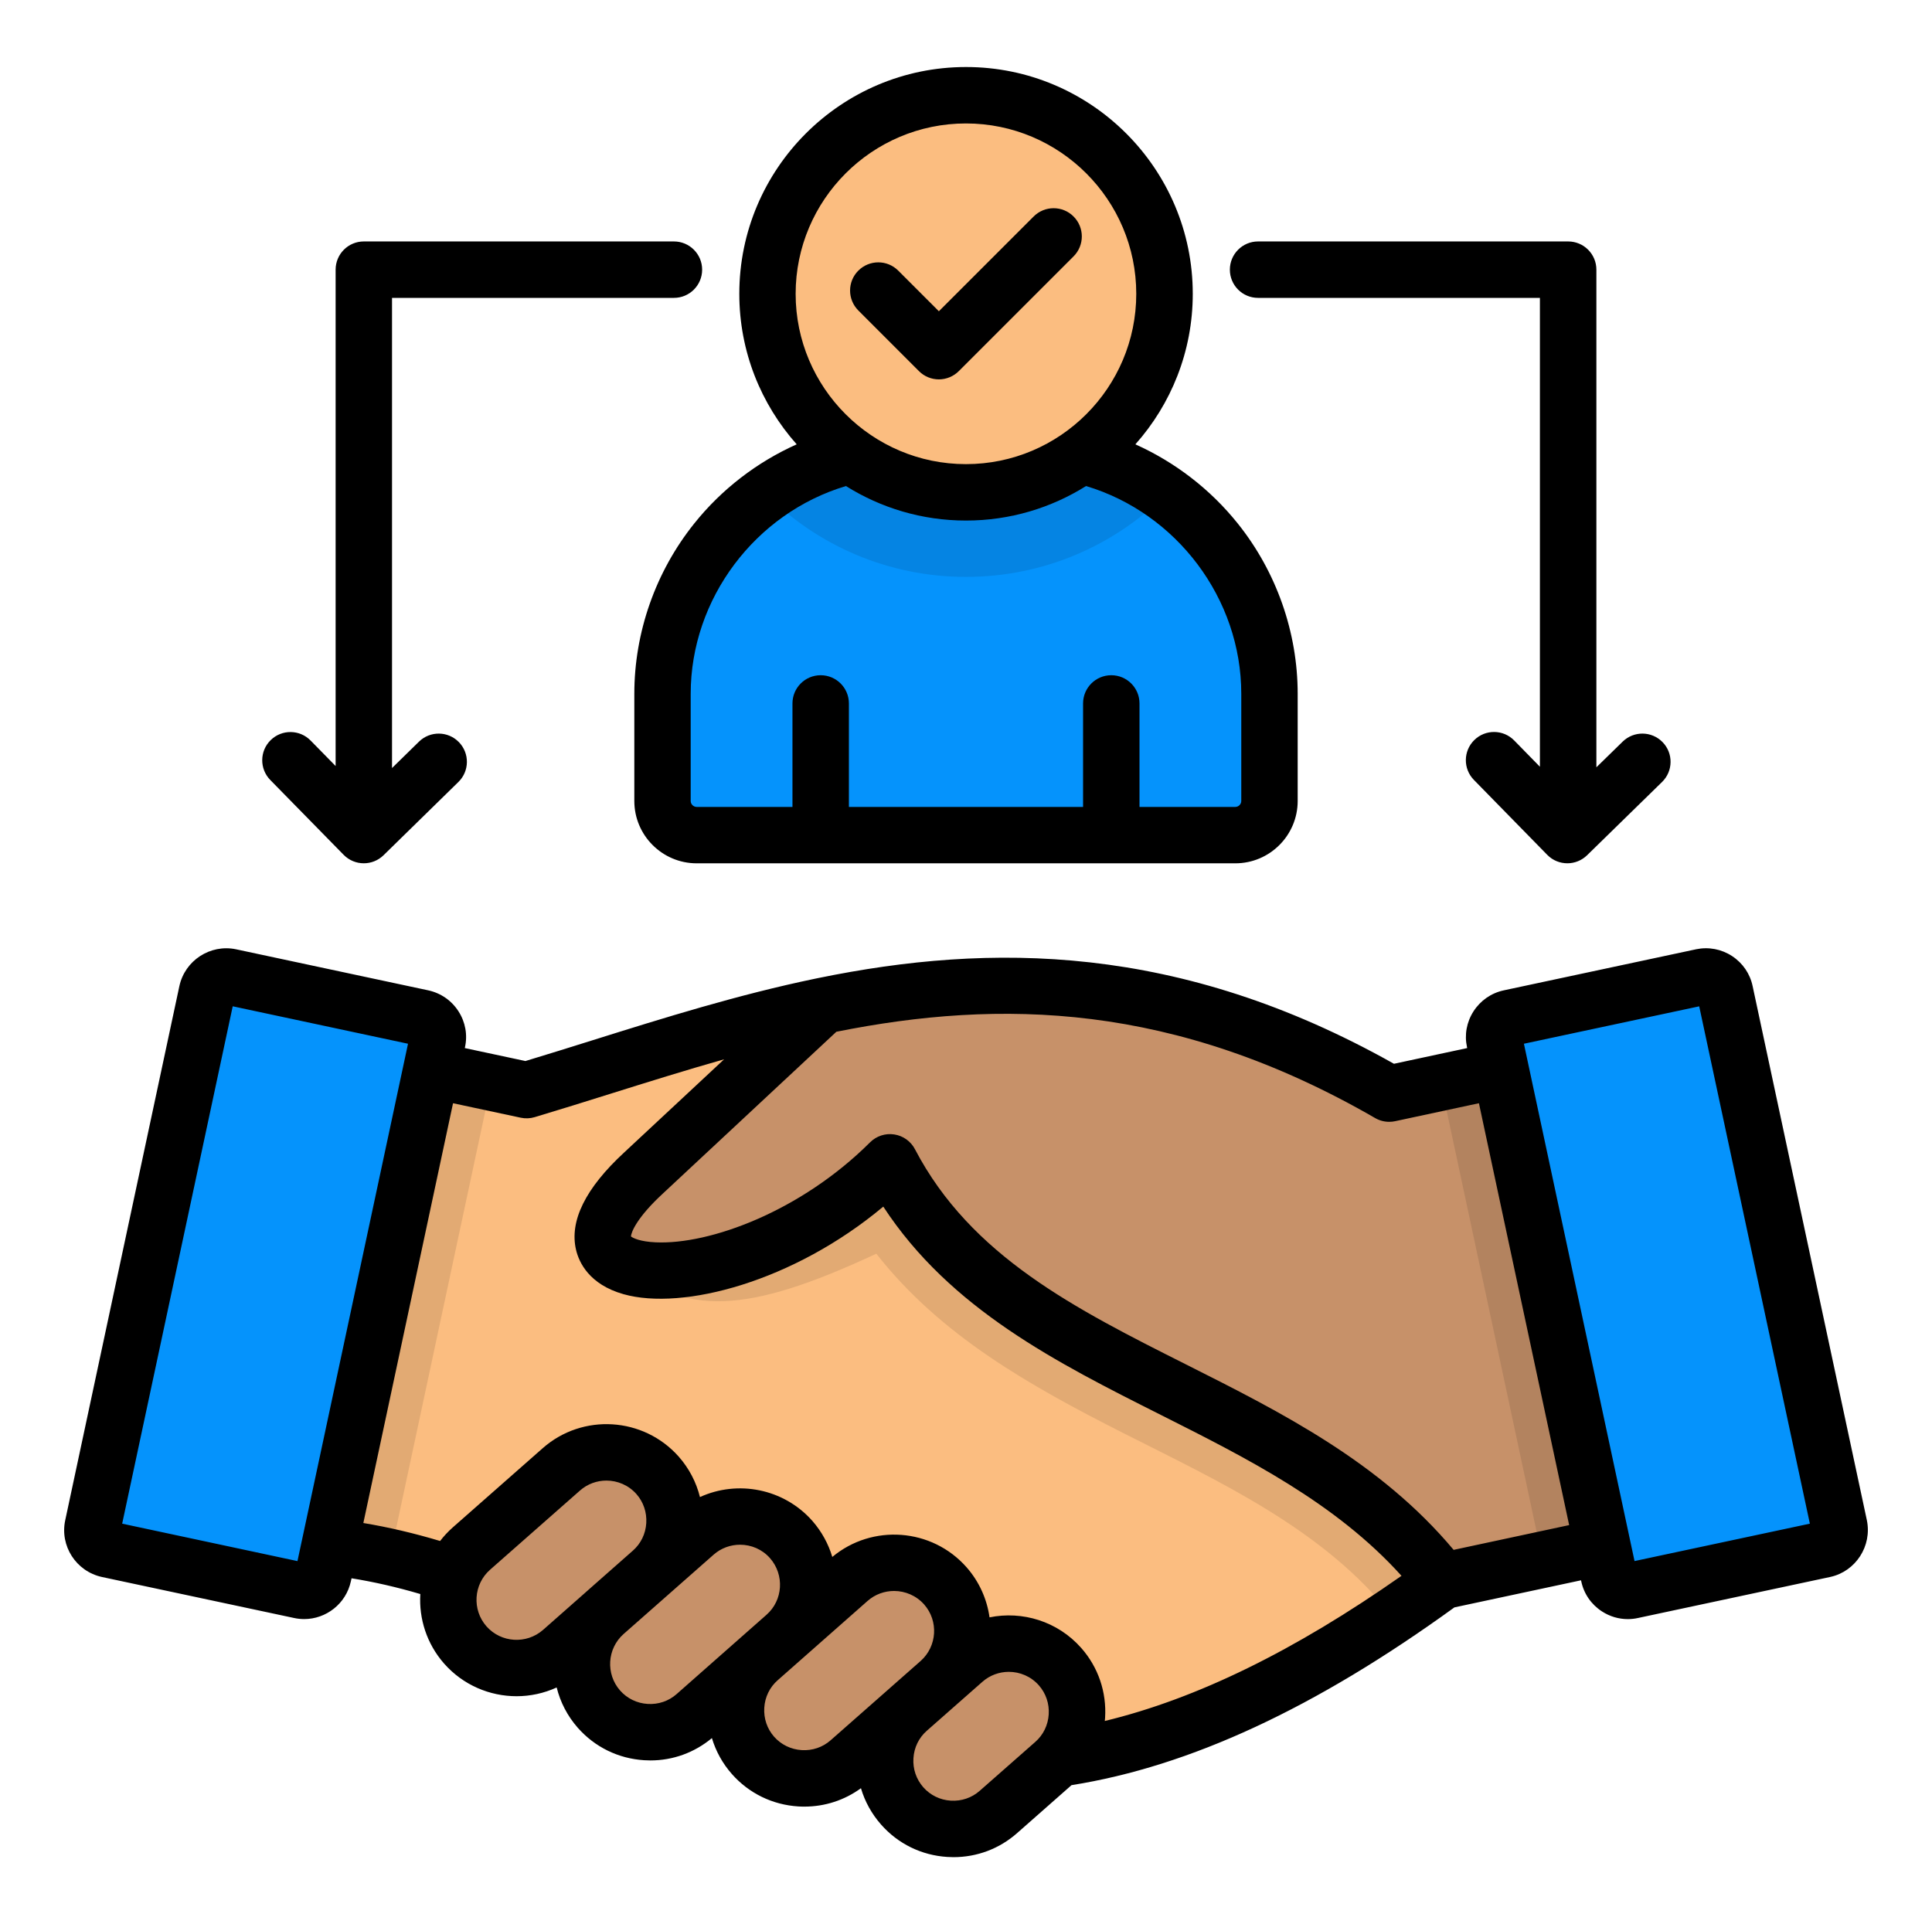 <svg width="512" height="510" viewBox="0 0 512 510" fill="none" xmlns="http://www.w3.org/2000/svg">
<g clip-path="url(#clip0_522_3285)">
<path fill-rule="evenodd" clip-rule="evenodd" d="M451.009 258.931L400.072 269.826C397.271 270.415 395.479 273.169 396.067 275.969L426.353 417.577C426.941 420.35 429.695 422.152 432.496 421.554L483.432 410.659C486.233 410.071 488.035 407.298 487.41 404.497L457.152 262.908C456.554 260.108 453.782 258.343 451.009 258.931Z" fill="#0593FC"/>
<path fill-rule="evenodd" clip-rule="evenodd" d="M62.727 404.729L87.281 409.995C182.582 420.087 232.642 528.281 382.315 419.032L440.011 406.699L415.43 279.758L368.162 289.851C277.874 237.681 205.642 269.199 139.553 288.926L114.299 283.53L90.978 278.545L62.727 404.729Z" fill="#FBBD80"/>
<path fill-rule="evenodd" clip-rule="evenodd" d="M62.727 404.73L87.281 409.995C92.78 410.565 98.12 411.489 103.358 412.665L130.226 286.929L114.299 283.54L90.978 278.555L62.727 404.73Z" fill="#E2AA73"/>
<path fill-rule="evenodd" clip-rule="evenodd" d="M301.662 264.551C272.17 259.005 244.638 261.162 218.46 266.53C249.446 260.397 276.959 260.191 301.662 264.551Z" fill="#E2AA73"/>
<path fill-rule="evenodd" clip-rule="evenodd" d="M368.965 428.387C373.334 425.456 377.778 422.347 382.325 419.042C342.022 366.901 265.756 365.155 235.881 308.047C210.478 333.403 176.467 341.003 164.321 334.654C181.658 348.91 197.585 348.425 232.24 332.292C249.194 353.924 272.646 367.153 297.844 379.915C323.266 392.78 350.937 405.421 368.965 428.387Z" fill="#E2AA73"/>
<path fill-rule="evenodd" clip-rule="evenodd" d="M415.43 279.758L368.162 289.85C328.223 265.623 280.133 254.196 218.049 266.604L170.502 310.912C134.82 343.896 195.961 347.826 235.872 308.037C265.747 365.135 342.012 366.881 382.315 419.032L440.011 406.699L415.43 279.758Z" fill="#C79169"/>
<path fill-rule="evenodd" clip-rule="evenodd" d="M415.43 279.76L381.783 286.93L408.801 413.385L440.011 406.71L415.43 279.76Z" fill="#B3835F"/>
<path fill-rule="evenodd" clip-rule="evenodd" d="M148.861 437.611L172.677 416.595C180.155 410.023 180.874 398.54 174.292 391.062C167.691 383.584 156.208 382.865 148.758 389.447L124.924 410.462C117.473 417.034 116.755 428.517 123.327 435.995C129.9 443.464 141.383 444.183 148.861 437.611Z" fill="#C79169"/>
<path fill-rule="evenodd" clip-rule="evenodd" d="M184.253 454.612L208.088 433.625C215.538 427.024 216.257 415.541 209.684 408.091C203.112 400.613 191.629 399.894 184.151 406.476L160.335 427.491C152.856 434.064 152.138 445.547 158.719 453.025C165.32 460.466 176.803 461.184 184.253 454.612Z" fill="#C79169"/>
<path fill-rule="evenodd" clip-rule="evenodd" d="M225.098 466.842L248.914 445.855C256.392 439.283 257.111 427.771 250.529 420.321C243.929 412.843 232.446 412.124 224.995 418.706L201.161 439.721C193.711 446.294 192.992 457.777 199.564 465.255C206.137 472.724 217.62 473.443 225.098 466.842Z" fill="#C79169"/>
<path fill-rule="evenodd" clip-rule="evenodd" d="M264.627 480.249L279.321 467.281C286.799 460.708 287.518 449.197 280.937 441.747C274.364 434.269 262.853 433.55 255.403 440.132L240.68 453.1C233.23 459.672 232.483 471.183 239.084 478.633C245.665 486.102 257.149 486.821 264.627 480.249Z" fill="#C79169"/>
<path fill-rule="evenodd" clip-rule="evenodd" d="M451.009 258.931L400.072 269.826C397.271 270.415 395.479 273.169 396.067 275.969L426.353 417.577C426.941 420.35 429.695 422.152 432.496 421.554L483.432 410.659C486.233 410.071 488.035 407.298 487.41 404.497L457.152 262.908C456.554 260.108 453.782 258.343 451.009 258.931Z" fill="#0593FC"/>
<path fill-rule="evenodd" clip-rule="evenodd" d="M61.01 258.931L111.946 269.826C114.747 270.415 116.54 273.169 115.924 275.969L85.666 417.568C85.078 420.34 82.305 422.142 79.523 421.545L28.586 410.65C25.785 410.062 23.983 407.289 24.581 404.488L54.867 262.899C55.455 260.108 58.209 258.343 61.01 258.931Z" fill="#0593FC"/>
<path fill-rule="evenodd" clip-rule="evenodd" d="M271.507 118.967H240.502C204.802 118.967 175.562 148.17 175.562 183.898V212.308C175.562 217.265 179.641 221.345 184.627 221.345H327.364C332.349 221.345 336.401 217.265 336.401 212.308V183.898C336.42 148.17 307.217 118.967 271.507 118.967Z" fill="#0593FC"/>
<path fill-rule="evenodd" clip-rule="evenodd" d="M271.507 118.967H240.502C226.555 118.967 213.606 123.411 203 130.963C216.593 144.529 235.312 152.903 255.991 152.903C276.698 152.903 295.416 144.529 309.01 130.963C298.404 123.411 285.436 118.967 271.507 118.967Z" fill="#0584E3"/>
<path fill-rule="evenodd" clip-rule="evenodd" d="M256 130.496C284.998 130.496 308.636 106.867 308.636 77.86C308.636 48.881 285.007 25.252 256 25.252C227.021 25.252 203.392 48.881 203.392 77.86C203.392 106.867 227.021 130.496 256 130.496Z" fill="#FBBD80"/>
<path d="M494.739 402.936L464.472 261.404C463.79 258.108 461.858 255.27 459.029 253.412C456.191 251.554 452.802 250.91 449.478 251.601C449.469 251.601 449.46 251.601 449.45 251.61L398.485 262.496C395.171 263.215 392.333 265.194 390.494 268.051C388.664 270.898 388.057 274.278 388.767 277.527L388.823 277.788L369.413 281.952C312.483 249.902 262.358 249.911 216.948 259.21C216.677 259.247 216.397 259.303 216.126 259.378C195.569 263.644 175.982 269.778 157.161 275.678C150.99 277.611 145.127 279.45 139.245 281.224L123.178 277.788L123.225 277.564C123.943 274.278 123.337 270.898 121.507 268.051C119.668 265.185 116.829 263.215 113.487 262.487L62.569 251.61C62.56 251.61 62.541 251.601 62.532 251.601C55.726 250.191 49.013 254.56 47.538 261.357L17.29 402.918C15.815 409.724 20.156 416.483 27.008 417.977L77.927 428.844C78.823 429.04 79.719 429.133 80.606 429.133C86.422 429.133 91.688 425.081 92.985 419.134L93.163 418.322C99.138 419.284 105.178 420.665 111.387 422.495C110.994 429.002 113.067 435.668 117.707 440.943C122.758 446.657 129.816 449.579 136.911 449.579C140.524 449.579 144.146 448.804 147.526 447.263C148.478 451.11 150.336 454.779 153.128 457.953C157.637 463.06 163.873 466.113 170.698 466.542C171.258 466.58 171.809 466.598 172.369 466.598C178.363 466.598 184.058 464.516 188.66 460.679C189.706 464.162 191.489 467.41 193.963 470.211C198.472 475.318 204.718 478.361 211.543 478.791C212.084 478.828 212.635 478.838 213.176 478.838C218.61 478.838 223.81 477.138 228.16 473.964C229.197 477.484 230.999 480.761 233.491 483.59C237.982 488.696 244.209 491.749 251.034 492.179C251.584 492.216 252.135 492.235 252.686 492.235C258.922 492.235 264.86 490.003 269.556 485.849L283.961 473.152C315.339 468.167 348.585 452.734 385.434 426.034L418.987 418.854L419.043 419.106C419.734 422.421 421.694 425.259 424.542 427.107C426.624 428.452 428.986 429.142 431.385 429.142C432.281 429.142 433.178 429.049 434.055 428.853L485.039 417.967C491.789 416.492 496.149 409.77 494.739 402.936ZM32.377 403.842L61.673 266.716L108.128 276.64L80.008 408.277C79.99 408.37 79.962 408.473 79.943 408.566L78.832 413.766L32.377 403.842ZM96.29 403.674L120.06 292.408L137.994 296.245C139.226 296.507 140.496 296.46 141.7 296.096C148.301 294.126 155.079 291.997 161.633 289.944C171.641 286.807 181.714 283.651 191.9 280.766L165.442 305.432C155.135 314.945 150.84 323.656 152.67 331.32C153.454 334.579 156.115 340.432 165.227 343.018C180.93 347.462 210.329 339.685 234.079 319.809C251.818 346.949 280.134 361.186 307.6 375.003C330.454 386.496 354.009 398.352 371.411 417.669C343.011 437.582 317.104 450.26 292.784 456.142C292.812 455.862 292.84 455.591 292.859 455.311C293.288 448.477 291.047 441.895 286.538 436.789C280.274 429.693 270.91 426.911 262.237 428.676C261.564 423.905 259.548 419.265 256.131 415.381C246.963 405 231.157 403.842 220.57 412.664C219.543 409.248 217.798 405.989 215.296 403.123C207.668 394.487 195.466 392.237 185.495 396.793C184.524 392.872 182.629 389.222 179.894 386.104C170.558 375.535 154.369 374.527 143.81 383.854L119.985 404.841C118.734 405.952 117.614 407.156 116.633 408.435C109.697 406.363 102.956 404.776 96.29 403.674ZM128.919 431.056C125.054 426.659 125.484 419.937 129.862 416.063L153.688 395.076C155.704 393.292 158.216 392.424 160.708 392.424C163.649 392.424 166.571 393.638 168.663 396C170.52 398.11 171.445 400.845 171.267 403.702C171.09 406.549 169.83 409.135 167.72 410.993L157.777 419.76L155.387 421.87C155.368 421.888 155.349 421.907 155.331 421.926L143.913 431.999C139.506 435.855 132.785 435.435 128.919 431.056ZM179.306 449.019C177.196 450.876 174.479 451.801 171.631 451.623C168.784 451.446 166.189 450.176 164.331 448.066C160.475 443.678 160.895 436.975 165.246 433.101L167.916 430.748L189.099 412.076C191.115 410.293 193.627 409.425 196.129 409.425C199.07 409.425 201.983 410.629 204.064 412.991C207.929 417.407 207.519 424.138 203.131 427.994L179.306 449.019ZM220.132 461.249C218.022 463.116 215.277 464.04 212.448 463.863C209.61 463.685 207.015 462.425 205.147 460.315C203.29 458.205 202.365 455.479 202.543 452.632C202.72 449.784 203.98 447.189 206.109 445.331L229.916 424.325C231.932 422.551 234.434 421.683 236.936 421.683C239.877 421.683 242.809 422.897 244.909 425.259C248.765 429.637 248.345 436.34 244.004 440.215L235.741 447.497C235.732 447.506 235.713 447.525 235.704 447.534L220.132 461.249C220.141 461.249 220.141 461.239 220.132 461.249ZM259.651 474.636C257.531 476.513 254.796 477.437 251.958 477.26C249.129 477.082 246.552 475.822 244.685 473.712C242.818 471.593 241.884 468.857 242.071 466.01C242.248 463.172 243.499 460.595 245.6 458.747L253.844 451.483C253.862 451.465 253.881 451.446 253.909 451.427L260.332 445.77C262.349 443.987 264.851 443.118 267.353 443.118C270.294 443.118 273.225 444.332 275.316 446.703C277.174 448.813 278.098 451.539 277.921 454.387C277.744 457.234 276.483 459.83 274.364 461.688L259.651 474.636ZM385.228 410.788C365.716 387.504 339.604 374.368 314.313 361.644C285.007 346.902 257.326 332.982 242.472 304.601C241.371 302.491 239.336 301.035 236.983 300.68C234.63 300.316 232.25 301.1 230.569 302.78C212.243 321.06 188.109 329.939 173.723 329.276C169.652 329.089 167.748 328.156 167.215 327.717C167.262 326.587 168.803 322.694 175.608 316.402L221.644 273.466C264.935 264.802 311.148 265.577 364.428 296.339C365.576 297.002 366.865 297.338 368.162 297.338C368.685 297.338 369.208 297.282 369.731 297.17L391.931 292.408L415.841 404.225L385.228 410.788ZM433.168 413.757L403.853 276.64L450.309 266.725L479.633 403.842L433.168 413.757ZM183.983 138.748C173.741 151.538 168.102 167.577 168.102 183.897V212.297C168.102 221.408 175.515 228.821 184.627 228.821H327.373C336.485 228.821 343.898 221.408 343.898 212.297V183.897C343.898 167.577 338.259 151.538 328.018 138.748C320.745 129.664 311.372 122.476 300.887 117.77C310.335 107.155 316.096 93.179 316.096 77.878C316.096 44.735 289.143 17.764 256.01 17.764C222.876 17.764 195.923 44.726 195.923 77.878C195.923 93.179 201.684 107.146 211.132 117.77C200.619 122.476 191.246 129.664 183.983 138.748ZM255.991 32.72C280.881 32.72 301.121 52.979 301.121 77.878C301.121 102.767 280.871 123.017 255.991 123.017C231.101 123.017 210.852 102.767 210.852 77.878C210.861 52.979 231.111 32.72 255.991 32.72ZM224.183 128.824C233.417 134.612 244.321 137.973 256 137.973C267.68 137.973 278.584 134.612 287.817 128.824C311.829 136.013 328.951 158.68 328.951 183.897V212.297C328.951 213.146 328.232 213.874 327.373 213.874H301.98V186.445C301.98 182.319 298.637 178.967 294.502 178.967C290.366 178.967 287.024 182.31 287.024 186.445V213.874H224.968V186.445C224.968 182.319 221.625 178.967 217.49 178.967C213.354 178.967 210.011 182.31 210.011 186.445V213.874H184.618C183.768 213.874 183.04 213.156 183.04 212.297V183.897C183.049 158.671 200.171 136.003 224.183 128.824ZM227.47 82.294C224.547 79.371 224.547 74.638 227.47 71.725C230.392 68.813 235.125 68.803 238.038 71.725L248.812 82.499L273.935 57.376C276.857 54.454 281.59 54.454 284.503 57.376C287.425 60.298 287.425 65.031 284.503 67.954L254.096 98.361C252.695 99.761 250.791 100.555 248.812 100.555C246.832 100.555 244.928 99.77 243.527 98.361L227.47 82.294ZM325.926 71.473C325.926 67.347 329.269 63.995 333.405 63.995H415.579C419.706 63.995 423.058 67.338 423.058 71.473V203.371L430.022 196.566C432.982 193.681 437.706 193.737 440.59 196.687C443.475 199.637 443.419 204.37 440.469 207.255L420.593 226.683C419.136 228.102 417.251 228.812 415.365 228.812C413.423 228.812 411.481 228.065 410.025 226.562L390.596 206.714C387.712 203.764 387.758 199.03 390.708 196.145C393.659 193.251 398.392 193.307 401.277 196.257L408.092 203.222V78.951H333.395C329.269 78.951 325.926 75.609 325.926 71.473ZM71.625 206.732C68.74 203.782 68.787 199.049 71.737 196.164C74.687 193.27 79.42 193.326 82.305 196.267L88.943 203.035V71.473C88.943 67.347 92.285 63.995 96.421 63.995H178.596C182.722 63.995 186.074 67.338 186.074 71.473C186.074 75.609 182.732 78.951 178.596 78.951H103.89V203.568L111.032 196.575C113.982 193.681 118.715 193.737 121.6 196.687C124.485 199.637 124.438 204.37 121.488 207.255L101.64 226.683C100.183 228.102 98.298 228.812 96.412 228.812C94.47 228.812 92.537 228.065 91.072 226.571L71.625 206.732Z" fill="black"/>
</g>
<defs>
<clipPath id="clip0_522_3285">
<rect width="478" height="478" fill="white" transform="translate(17 16)"/>
</clipPath>
</defs>
</svg>
